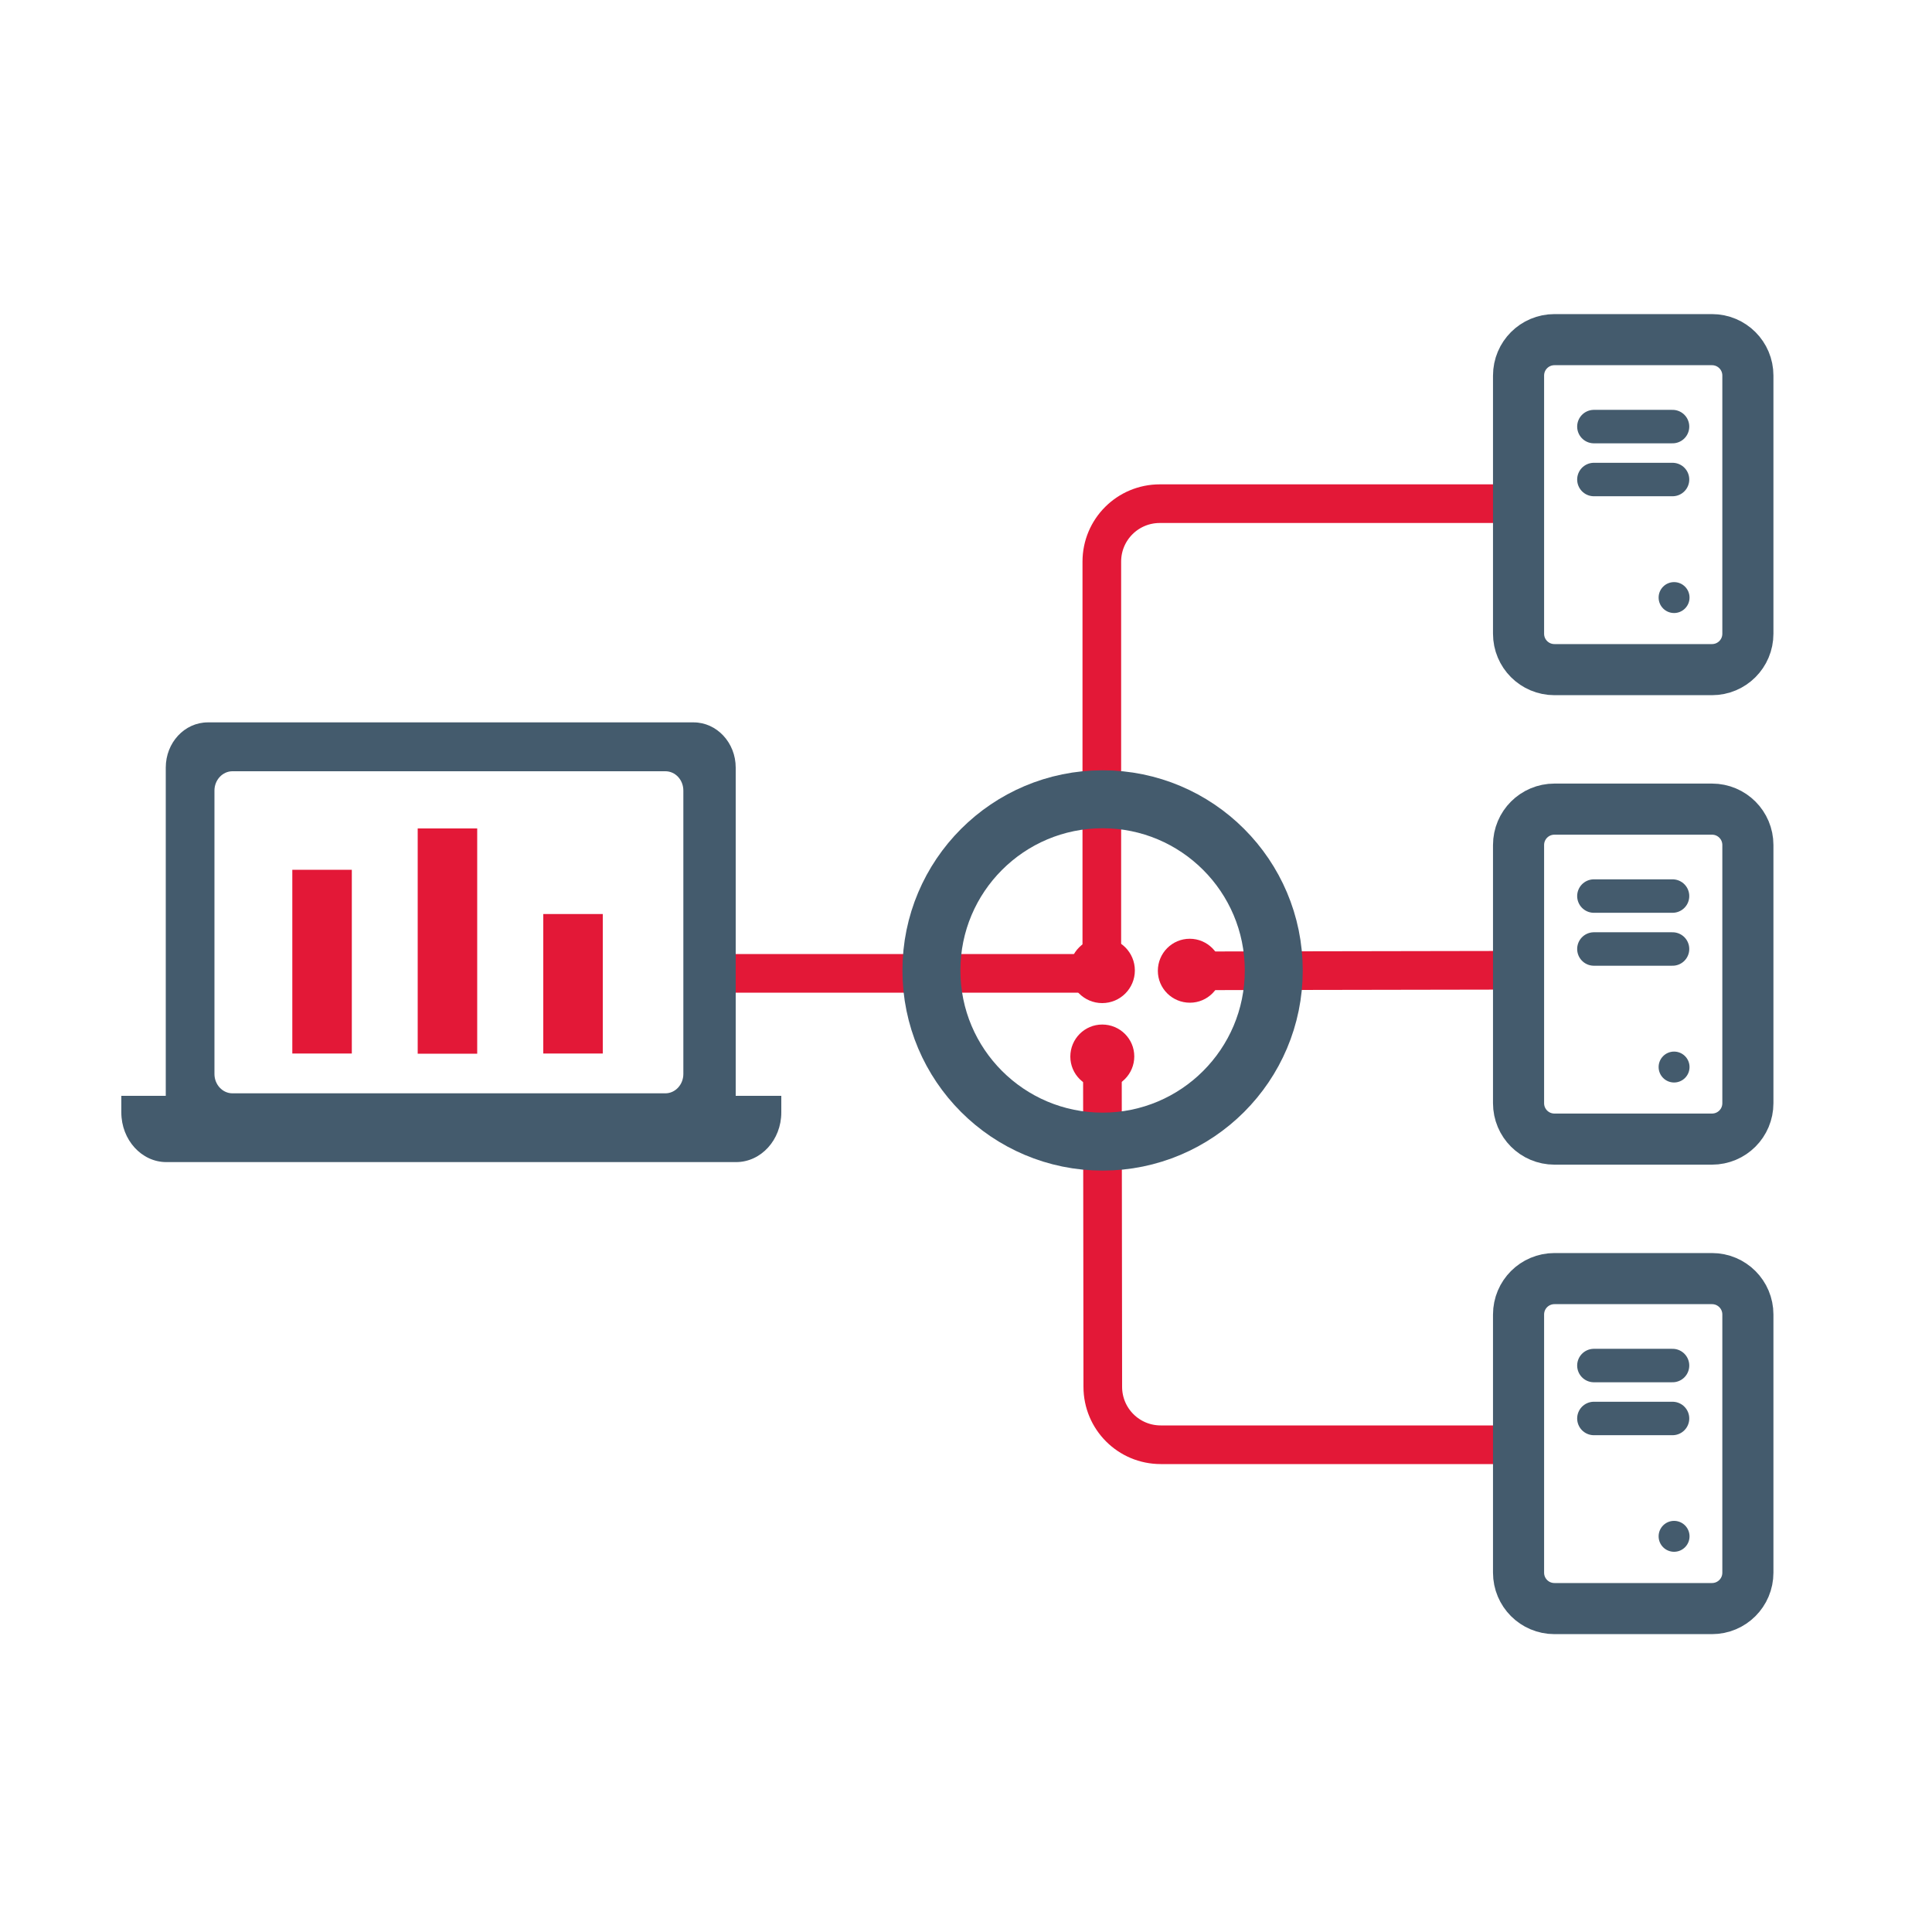 <?xml version="1.0" encoding="utf-8"?>
<!-- Generator: Adobe Illustrator 23.0.4, SVG Export Plug-In . SVG Version: 6.00 Build 0)  -->
<svg version="1.1" id="Icon_1_" xmlns="http://www.w3.org/2000/svg" xmlns:xlink="http://www.w3.org/1999/xlink" x="0px" y="0px"
	 viewBox="0 0 100 100" enable-background="new 0 0 100 100" xml:space="preserve">
<g>
	<g>
		<path fill="none" stroke="#E31837" stroke-width="2" stroke-miterlimit="10" d="M78.59,74.78H60.08c-1.66,0-3-1.34-3-3L57.06,54.6
			"/>
		<g>
			<path fill="#E31837" d="M58.71,54.68c0-0.91-0.74-1.65-1.66-1.65c-0.91,0-1.65,0.74-1.65,1.66c0,0.91,0.74,1.65,1.66,1.65
				C57.97,56.34,58.71,55.59,58.71,54.68z"/>
		</g>
	</g>
</g>
<g>
	<g>
		<line fill="none" stroke="#E31837" stroke-width="2" stroke-miterlimit="10" x1="78.59" y1="50.22" x2="61.5" y2="50.25"/>
		<g>
			<path fill="#E31837" d="M61.58,48.59c-0.91,0-1.65,0.74-1.65,1.66c0,0.91,0.74,1.65,1.66,1.65c0.91,0,1.65-0.74,1.65-1.66
				C63.23,49.33,62.49,48.59,61.58,48.59z"/>
		</g>
	</g>
</g>
<path fill="none" stroke="#E31837" stroke-width="2" stroke-miterlimit="10" d="M78.61,26.07H60.03c-1.66,0-3,1.34-3,3v21.31H36.32"
	/>
<circle fill="#E31837" cx="57.05" cy="50.23" r="1.69"/>
<circle fill="none" stroke="#445B6D" stroke-width="3" stroke-miterlimit="10" cx="57.07" cy="50.23" r="8.86"/>
<g>
	<circle fill="#445B6D" cx="86.65" cy="79.52" r="0.8"/>
	<g>
		
			<line fill="none" stroke="#445B6D" stroke-width="1.732" stroke-linecap="round" stroke-miterlimit="10" x1="86.57" y1="70.68" x2="82.5" y2="70.68"/>
		
			<line fill="none" stroke="#445B6D" stroke-width="1.732" stroke-linecap="round" stroke-miterlimit="10" x1="86.57" y1="73.42" x2="82.5" y2="73.42"/>
	</g>
	<path fill="none" stroke="#445B6D" stroke-width="2.645" stroke-miterlimit="10" d="M78.6,81.4V68.04c0-1.03,0.83-1.86,1.86-1.86
		h8.15c1.03,0,1.86,0.83,1.86,1.86V81.4c0,1.03-0.83,1.86-1.86,1.86h-8.15C79.43,83.26,78.6,82.43,78.6,81.4z"/>
</g>
<g>
	<circle fill="#445B6D" cx="86.65" cy="55.23" r="0.8"/>
	<g>
		
			<line fill="none" stroke="#445B6D" stroke-width="1.732" stroke-linecap="round" stroke-miterlimit="10" x1="86.57" y1="46.38" x2="82.5" y2="46.38"/>
		
			<line fill="none" stroke="#445B6D" stroke-width="1.732" stroke-linecap="round" stroke-miterlimit="10" x1="86.57" y1="49.12" x2="82.5" y2="49.12"/>
	</g>
	<path fill="none" stroke="#445B6D" stroke-width="2.645" stroke-miterlimit="10" d="M78.6,57.1V43.74c0-1.03,0.83-1.86,1.86-1.86
		h8.15c1.03,0,1.86,0.83,1.86,1.86V57.1c0,1.03-0.83,1.86-1.86,1.86h-8.15C79.43,58.96,78.6,58.13,78.6,57.1z"/>
</g>
<g>
	<circle fill="#445B6D" cx="86.65" cy="30.93" r="0.8"/>
	<g>
		
			<line fill="none" stroke="#445B6D" stroke-width="1.732" stroke-linecap="round" stroke-miterlimit="10" x1="86.57" y1="22.08" x2="82.5" y2="22.08"/>
		
			<line fill="none" stroke="#445B6D" stroke-width="1.732" stroke-linecap="round" stroke-miterlimit="10" x1="86.57" y1="24.82" x2="82.5" y2="24.82"/>
	</g>
	<path fill="none" stroke="#445B6D" stroke-width="2.645" stroke-miterlimit="10" d="M78.6,32.8V19.44c0-1.03,0.83-1.86,1.86-1.86
		h8.15c1.03,0,1.86,0.83,1.86,1.86V32.8c0,1.03-0.83,1.86-1.86,1.86h-8.15C79.43,34.66,78.6,33.83,78.6,32.8z"/>
</g>
<g>
	<path fill="#445B6D" d="M38.08,56.71V39.73c0-1.29-0.98-2.34-2.18-2.34H10.76c-1.21,0-2.18,1.05-2.18,2.34v16.99h-2.3v0.86
		c0,1.42,1.05,2.57,2.33,2.57H38.1c1.29,0,2.34-1.15,2.34-2.57v-0.86H38.08z M35.37,55.59c0,0.55-0.42,1-0.93,1H12.03
		c-0.51,0-0.93-0.45-0.93-1V40.92c0-0.55,0.42-1,0.93-1h22.41c0.52,0,0.93,0.45,0.93,1V55.59z"/>
	<rect x="28.12" y="47.31" fill="#E31837" width="3.08" height="7.22"/>
	<rect x="21.62" y="42.88" fill="#E31837" width="3.08" height="11.66"/>
	<rect x="15.13" y="45.02" fill="#E31837" width="3.08" height="9.51"/>
</g>
</svg>
